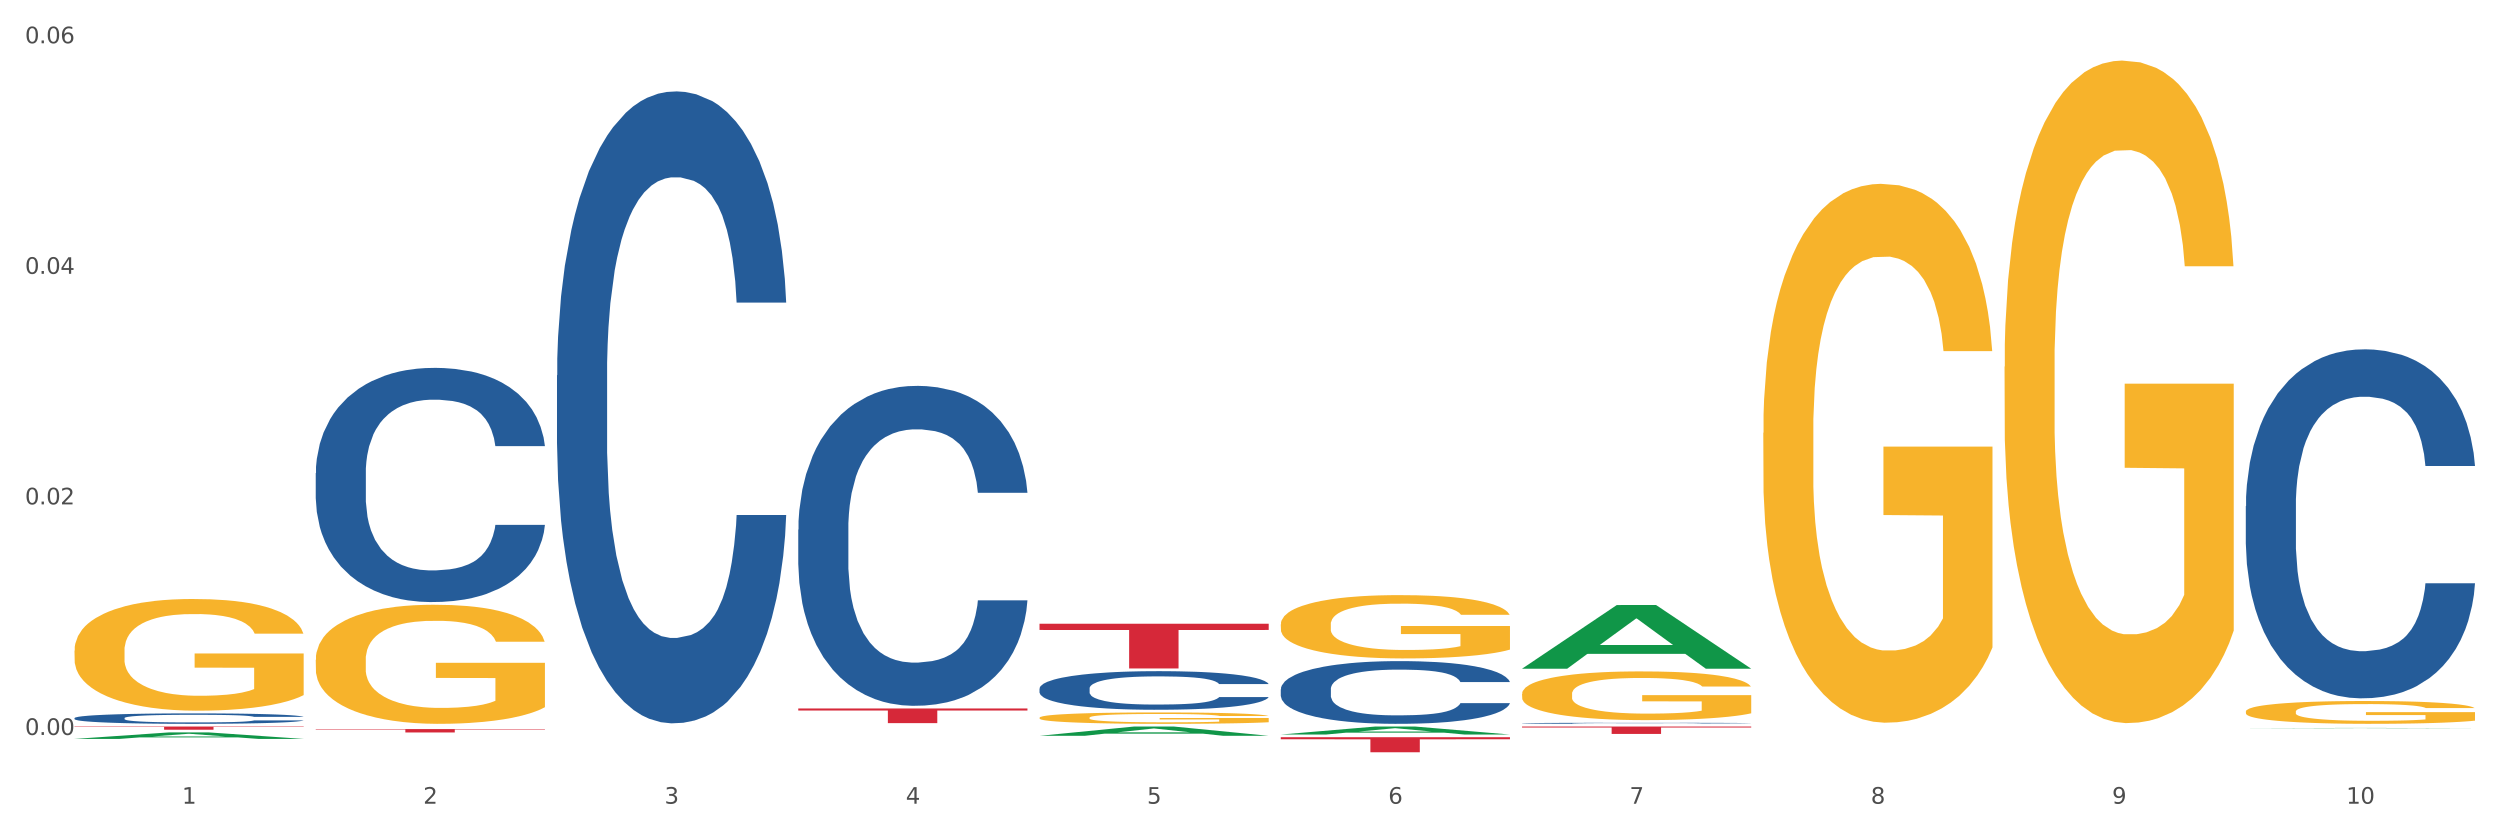 <?xml version="1.0" encoding="utf-8" standalone="no"?>
<!DOCTYPE svg PUBLIC "-//W3C//DTD SVG 1.1//EN"
  "http://www.w3.org/Graphics/SVG/1.1/DTD/svg11.dtd">
<svg xmlns:xlink="http://www.w3.org/1999/xlink" width="1080pt" height="360pt" viewBox="0 0 1080 360" xmlns="http://www.w3.org/2000/svg" version="1.1">
 <rect x="0" y="0" width="1080" height="360" fill="#333333" stroke="none"/>
 <defs>
  <style type="text/css">*{stroke-linejoin: round; stroke-linecap: butt}</style>
 </defs>
 <g id="figure_1">
  <g id="patch_1">
   <path d="M 0 360 
L 1080 360 
L 1080 0 
L 0 0 
z
" style="fill: #ffffff; stroke: #ffffff; stroke-linejoin: miter"/>
  </g>
  <g id="axes_1">
   <g id="matplotlib.axis_1">
    <g id="xtick_1">
     <g id="text_1">
      <!-- 1 -->
      <g style="fill: #4d4d4d" transform="translate(78.627 347.204) scale(0.096 -0.096)">
       <defs>
        <path id="DejaVuSans-31" d="M 794 531 
L 1825 531 
L 1825 4091 
L 703 3866 
L 703 4441 
L 1819 4666 
L 2450 4666 
L 2450 531 
L 3481 531 
L 3481 0 
L 794 0 
L 794 531 
z
" transform="scale(0.016)"/>
       </defs>
       <use xlink:href="#DejaVuSans-31"/>
      </g>
     </g>
    </g>
    <g id="xtick_2">
     <g id="text_2">
      <!-- 2 -->
      <g style="fill: #4d4d4d" transform="translate(182.851 347.204) scale(0.096 -0.096)">
       <defs>
        <path id="DejaVuSans-32" d="M 1228 531 
L 3431 531 
L 3431 0 
L 469 0 
L 469 531 
Q 828 903 1448 1529 
Q 2069 2156 2228 2338 
Q 2531 2678 2651 2914 
Q 2772 3150 2772 3378 
Q 2772 3750 2511 3984 
Q 2250 4219 1831 4219 
Q 1534 4219 1204 4116 
Q 875 4013 500 3803 
L 500 4441 
Q 881 4594 1212 4672 
Q 1544 4750 1819 4750 
Q 2544 4750 2975 4387 
Q 3406 4025 3406 3419 
Q 3406 3131 3298 2873 
Q 3191 2616 2906 2266 
Q 2828 2175 2409 1742 
Q 1991 1309 1228 531 
z
" transform="scale(0.016)"/>
       </defs>
       <use xlink:href="#DejaVuSans-32"/>
      </g>
     </g>
    </g>
    <g id="xtick_3">
     <g id="text_3">
      <!-- 3 -->
      <g style="fill: #4d4d4d" transform="translate(287.074 347.204) scale(0.096 -0.096)">
       <defs>
        <path id="DejaVuSans-33" d="M 2597 2516 
Q 3050 2419 3304 2112 
Q 3559 1806 3559 1356 
Q 3559 666 3084 287 
Q 2609 -91 1734 -91 
Q 1441 -91 1130 -33 
Q 819 25 488 141 
L 488 750 
Q 750 597 1062 519 
Q 1375 441 1716 441 
Q 2309 441 2620 675 
Q 2931 909 2931 1356 
Q 2931 1769 2642 2001 
Q 2353 2234 1838 2234 
L 1294 2234 
L 1294 2753 
L 1863 2753 
Q 2328 2753 2575 2939 
Q 2822 3125 2822 3475 
Q 2822 3834 2567 4026 
Q 2313 4219 1838 4219 
Q 1578 4219 1281 4162 
Q 984 4106 628 3988 
L 628 4550 
Q 988 4650 1302 4700 
Q 1616 4750 1894 4750 
Q 2613 4750 3031 4423 
Q 3450 4097 3450 3541 
Q 3450 3153 3228 2886 
Q 3006 2619 2597 2516 
z
" transform="scale(0.016)"/>
       </defs>
       <use xlink:href="#DejaVuSans-33"/>
      </g>
     </g>
    </g>
    <g id="xtick_4">
     <g id="text_4">
      <!-- 4 -->
      <g style="fill: #4d4d4d" transform="translate(391.298 347.204) scale(0.096 -0.096)">
       <defs>
        <path id="DejaVuSans-34" d="M 2419 4116 
L 825 1625 
L 2419 1625 
L 2419 4116 
z
M 2253 4666 
L 3047 4666 
L 3047 1625 
L 3713 1625 
L 3713 1100 
L 3047 1100 
L 3047 0 
L 2419 0 
L 2419 1100 
L 313 1100 
L 313 1709 
L 2253 4666 
z
" transform="scale(0.016)"/>
       </defs>
       <use xlink:href="#DejaVuSans-34"/>
      </g>
     </g>
    </g>
    <g id="xtick_5">
     <g id="text_5">
      <!-- 5 -->
      <g style="fill: #4d4d4d" transform="translate(495.522 347.204) scale(0.096 -0.096)">
       <defs>
        <path id="DejaVuSans-35" d="M 691 4666 
L 3169 4666 
L 3169 4134 
L 1269 4134 
L 1269 2991 
Q 1406 3038 1543 3061 
Q 1681 3084 1819 3084 
Q 2600 3084 3056 2656 
Q 3513 2228 3513 1497 
Q 3513 744 3044 326 
Q 2575 -91 1722 -91 
Q 1428 -91 1123 -41 
Q 819 9 494 109 
L 494 744 
Q 775 591 1075 516 
Q 1375 441 1709 441 
Q 2250 441 2565 725 
Q 2881 1009 2881 1497 
Q 2881 1984 2565 2268 
Q 2250 2553 1709 2553 
Q 1456 2553 1204 2497 
Q 953 2441 691 2322 
L 691 4666 
z
" transform="scale(0.016)"/>
       </defs>
       <use xlink:href="#DejaVuSans-35"/>
      </g>
     </g>
    </g>
    <g id="xtick_6">
     <g id="text_6">
      <!-- 6 -->
      <g style="fill: #4d4d4d" transform="translate(599.745 347.204) scale(0.096 -0.096)">
       <defs>
        <path id="DejaVuSans-36" d="M 2113 2584 
Q 1688 2584 1439 2293 
Q 1191 2003 1191 1497 
Q 1191 994 1439 701 
Q 1688 409 2113 409 
Q 2538 409 2786 701 
Q 3034 994 3034 1497 
Q 3034 2003 2786 2293 
Q 2538 2584 2113 2584 
z
M 3366 4563 
L 3366 3988 
Q 3128 4100 2886 4159 
Q 2644 4219 2406 4219 
Q 1781 4219 1451 3797 
Q 1122 3375 1075 2522 
Q 1259 2794 1537 2939 
Q 1816 3084 2150 3084 
Q 2853 3084 3261 2657 
Q 3669 2231 3669 1497 
Q 3669 778 3244 343 
Q 2819 -91 2113 -91 
Q 1303 -91 875 529 
Q 447 1150 447 2328 
Q 447 3434 972 4092 
Q 1497 4750 2381 4750 
Q 2619 4750 2861 4703 
Q 3103 4656 3366 4563 
z
" transform="scale(0.016)"/>
       </defs>
       <use xlink:href="#DejaVuSans-36"/>
      </g>
     </g>
    </g>
    <g id="xtick_7">
     <g id="text_7">
      <!-- 7 -->
      <g style="fill: #4d4d4d" transform="translate(703.969 347.204) scale(0.096 -0.096)">
       <defs>
        <path id="DejaVuSans-37" d="M 525 4666 
L 3525 4666 
L 3525 4397 
L 1831 0 
L 1172 0 
L 2766 4134 
L 525 4134 
L 525 4666 
z
" transform="scale(0.016)"/>
       </defs>
       <use xlink:href="#DejaVuSans-37"/>
      </g>
     </g>
    </g>
    <g id="xtick_8">
     <g id="text_8">
      <!-- 8 -->
      <g style="fill: #4d4d4d" transform="translate(808.193 347.204) scale(0.096 -0.096)">
       <defs>
        <path id="DejaVuSans-38" d="M 2034 2216 
Q 1584 2216 1326 1975 
Q 1069 1734 1069 1313 
Q 1069 891 1326 650 
Q 1584 409 2034 409 
Q 2484 409 2743 651 
Q 3003 894 3003 1313 
Q 3003 1734 2745 1975 
Q 2488 2216 2034 2216 
z
M 1403 2484 
Q 997 2584 770 2862 
Q 544 3141 544 3541 
Q 544 4100 942 4425 
Q 1341 4750 2034 4750 
Q 2731 4750 3128 4425 
Q 3525 4100 3525 3541 
Q 3525 3141 3298 2862 
Q 3072 2584 2669 2484 
Q 3125 2378 3379 2068 
Q 3634 1759 3634 1313 
Q 3634 634 3220 271 
Q 2806 -91 2034 -91 
Q 1263 -91 848 271 
Q 434 634 434 1313 
Q 434 1759 690 2068 
Q 947 2378 1403 2484 
z
M 1172 3481 
Q 1172 3119 1398 2916 
Q 1625 2713 2034 2713 
Q 2441 2713 2670 2916 
Q 2900 3119 2900 3481 
Q 2900 3844 2670 4047 
Q 2441 4250 2034 4250 
Q 1625 4250 1398 4047 
Q 1172 3844 1172 3481 
z
" transform="scale(0.016)"/>
       </defs>
       <use xlink:href="#DejaVuSans-38"/>
      </g>
     </g>
    </g>
    <g id="xtick_9">
     <g id="text_9">
      <!-- 9 -->
      <g style="fill: #4d4d4d" transform="translate(912.416 347.204) scale(0.096 -0.096)">
       <defs>
        <path id="DejaVuSans-39" d="M 703 97 
L 703 672 
Q 941 559 1184 500 
Q 1428 441 1663 441 
Q 2288 441 2617 861 
Q 2947 1281 2994 2138 
Q 2813 1869 2534 1725 
Q 2256 1581 1919 1581 
Q 1219 1581 811 2004 
Q 403 2428 403 3163 
Q 403 3881 828 4315 
Q 1253 4750 1959 4750 
Q 2769 4750 3195 4129 
Q 3622 3509 3622 2328 
Q 3622 1225 3098 567 
Q 2575 -91 1691 -91 
Q 1453 -91 1209 -44 
Q 966 3 703 97 
z
M 1959 2075 
Q 2384 2075 2632 2365 
Q 2881 2656 2881 3163 
Q 2881 3666 2632 3958 
Q 2384 4250 1959 4250 
Q 1534 4250 1286 3958 
Q 1038 3666 1038 3163 
Q 1038 2656 1286 2365 
Q 1534 2075 1959 2075 
z
" transform="scale(0.016)"/>
       </defs>
       <use xlink:href="#DejaVuSans-39"/>
      </g>
     </g>
    </g>
    <g id="xtick_10">
     <g id="text_10">
      <!-- 10 -->
      <g style="fill: #4d4d4d" transform="translate(1013.586 347.204) scale(0.096 -0.096)">
       <defs>
        <path id="DejaVuSans-30" d="M 2034 4250 
Q 1547 4250 1301 3770 
Q 1056 3291 1056 2328 
Q 1056 1369 1301 889 
Q 1547 409 2034 409 
Q 2525 409 2770 889 
Q 3016 1369 3016 2328 
Q 3016 3291 2770 3770 
Q 2525 4250 2034 4250 
z
M 2034 4750 
Q 2819 4750 3233 4129 
Q 3647 3509 3647 2328 
Q 3647 1150 3233 529 
Q 2819 -91 2034 -91 
Q 1250 -91 836 529 
Q 422 1150 422 2328 
Q 422 3509 836 4129 
Q 1250 4750 2034 4750 
z
" transform="scale(0.016)"/>
       </defs>
       <use xlink:href="#DejaVuSans-31"/>
       <use xlink:href="#DejaVuSans-30" transform="translate(63.623 0)"/>
      </g>
     </g>
    </g>
    <g id="xtick_11"/>
    <g id="xtick_12"/>
    <g id="xtick_13"/>
    <g id="xtick_14"/>
    <g id="xtick_15"/>
    <g id="xtick_16"/>
    <g id="xtick_17"/>
    <g id="xtick_18"/>
    <g id="xtick_19"/>
   </g>
   <g id="matplotlib.axis_2">
    <g id="ytick_1">
     <g id="text_11">
      <!-- 0.00 -->
      <g style="fill: #4d4d4d" transform="translate(10.8 317.497) scale(0.096 -0.096)">
       <defs>
        <path id="DejaVuSans-2e" d="M 684 794 
L 1344 794 
L 1344 0 
L 684 0 
L 684 794 
z
" transform="scale(0.016)"/>
       </defs>
       <use xlink:href="#DejaVuSans-30"/>
       <use xlink:href="#DejaVuSans-2e" transform="translate(63.623 0)"/>
       <use xlink:href="#DejaVuSans-30" transform="translate(95.41 0)"/>
       <use xlink:href="#DejaVuSans-30" transform="translate(159.033 0)"/>
      </g>
     </g>
    </g>
    <g id="ytick_2">
     <g id="text_12">
      <!-- 0.02 -->
      <g style="fill: #4d4d4d" transform="translate(10.8 217.896) scale(0.096 -0.096)">
       <use xlink:href="#DejaVuSans-30"/>
       <use xlink:href="#DejaVuSans-2e" transform="translate(63.623 0)"/>
       <use xlink:href="#DejaVuSans-30" transform="translate(95.41 0)"/>
       <use xlink:href="#DejaVuSans-32" transform="translate(159.033 0)"/>
      </g>
     </g>
    </g>
    <g id="ytick_3">
     <g id="text_13">
      <!-- 0.04 -->
      <g style="fill: #4d4d4d" transform="translate(10.8 118.295) scale(0.096 -0.096)">
       <use xlink:href="#DejaVuSans-30"/>
       <use xlink:href="#DejaVuSans-2e" transform="translate(63.623 0)"/>
       <use xlink:href="#DejaVuSans-30" transform="translate(95.41 0)"/>
       <use xlink:href="#DejaVuSans-34" transform="translate(159.033 0)"/>
      </g>
     </g>
    </g>
    <g id="ytick_4">
     <g id="text_14">
      <!-- 0.06 -->
      <g style="fill: #4d4d4d" transform="translate(10.8 18.694) scale(0.096 -0.096)">
       <use xlink:href="#DejaVuSans-30"/>
       <use xlink:href="#DejaVuSans-2e" transform="translate(63.623 0)"/>
       <use xlink:href="#DejaVuSans-30" transform="translate(95.41 0)"/>
       <use xlink:href="#DejaVuSans-36" transform="translate(159.033 0)"/>
      </g>
     </g>
    </g>
    <g id="ytick_5"/>
    <g id="ytick_6"/>
    <g id="ytick_7"/>
   </g>
   <g id="PolyCollection_1">
    <path d="M 32.175 319.203 
L 32.277 319.2 
L 73.107 316.393 
L 90.051 316.39 
L 131.187 319.208 
L 111.589 319.208 
L 102.709 318.552 
L 60.552 318.552 
L 60.246 318.563 
L 51.671 319.208 
L 32.175 319.208 
L 32.175 319.203 
L 65.86 318.16 
L 97.401 318.158 
L 81.783 316.991 
L 81.579 316.986 
L 81.375 316.994 
L 65.758 318.158 
L 65.86 318.16 
L 32.175 319.203 
z
" clip-path="url(#p9dbf50743c)" style="fill: #109648"/>
    <path d="M 970.188 307.394 
L 970.304 307.385 
L 970.304 307.061 
L 970.538 306.782 
L 971.707 306.106 
L 973.461 305.548 
L 974.747 305.25 
L 976.032 305.007 
L 977.552 304.764 
L 979.422 304.512 
L 982.813 304.142 
L 984.917 303.953 
L 987.488 303.755 
L 992.164 303.467 
L 995.554 303.305 
L 999.061 303.17 
L 1004.789 303.008 
L 1008.53 302.936 
L 1012.505 302.881 
L 1017.297 302.845 
L 1020.921 302.836 
L 1028.87 302.863 
L 1035.65 302.945 
L 1038.923 303.008 
L 1043.132 303.116 
L 1045.353 303.188 
L 1048.977 303.332 
L 1052.717 303.521 
L 1055.289 303.683 
L 1059.147 303.989 
L 1062.069 304.296 
L 1064.758 304.674 
L 1066.161 304.935 
L 1067.213 305.178 
L 1068.148 305.457 
L 1069.083 305.899 
L 1048.041 305.899 
L 1047.223 305.584 
L 1045.937 305.286 
L 1044.067 304.998 
L 1042.43 304.818 
L 1039.625 304.593 
L 1037.053 304.449 
L 1034.364 304.341 
L 1031.091 304.251 
L 1028.52 304.206 
L 1024.896 304.169 
L 1017.765 304.178 
L 1012.972 304.251 
L 1009.699 304.341 
L 1007.595 304.422 
L 1005.724 304.512 
L 1003.62 304.638 
L 1001.165 304.827 
L 999.412 304.998 
L 997.659 305.214 
L 996.256 305.43 
L 994.97 305.683 
L 993.918 305.953 
L 993.1 306.232 
L 992.398 306.574 
L 991.814 307.142 
L 991.814 308.376 
L 992.047 308.655 
L 992.632 309.024 
L 993.333 309.303 
L 994.502 309.637 
L 995.554 309.862 
L 997.542 310.186 
L 999.763 310.456 
L 1001.516 310.627 
L 1003.27 310.772 
L 1006.309 310.97 
L 1009.699 311.132 
L 1012.621 311.231 
L 1016.596 311.321 
L 1019.285 311.357 
L 1021.623 311.375 
L 1027.351 311.375 
L 1031.442 311.348 
L 1036.001 311.285 
L 1039.508 311.204 
L 1042.43 311.105 
L 1045.704 310.943 
L 1047.808 310.79 
L 1047.808 308.907 
L 1022.09 308.898 
L 1022.09 307.646 
L 1069.2 307.646 
L 1069.2 311.321 
L 1067.213 311.51 
L 1064.992 311.681 
L 1062.654 311.834 
L 1059.147 312.024 
L 1054.938 312.204 
L 1051.198 312.33 
L 1047.223 312.438 
L 1042.547 312.537 
L 1036.469 312.627 
L 1032.728 312.663 
L 1028.052 312.69 
L 1022.558 312.699 
L 1017.765 312.681 
L 1013.089 312.636 
L 1008.179 312.555 
L 1003.387 312.438 
L 999.763 312.321 
L 996.139 312.177 
L 992.281 311.988 
L 989.242 311.807 
L 986.904 311.645 
L 984.332 311.438 
L 981.527 311.168 
L 979.422 310.925 
L 977.552 310.673 
L 975.565 310.348 
L 974.162 310.069 
L 972.759 309.718 
L 971.941 309.457 
L 971.006 309.051 
L 970.304 308.484 
L 970.188 307.394 
z
" clip-path="url(#p9dbf50743c)" style="fill: #f7b32b"/>
    <path d="M 32.175 313.85 
L 131.187 313.85 
L 131.187 314.043 
L 92.239 314.044 
L 92.239 315.239 
L 70.888 315.239 
L 70.888 314.044 
L 32.175 314.043 
L 32.175 313.851 
L 32.175 313.85 
z
" clip-path="url(#p9dbf50743c)" style="fill: #d62839"/>
    <path d="M 344.846 306.068 
L 443.858 306.068 
L 443.858 306.946 
L 404.91 306.952 
L 404.91 312.385 
L 383.559 312.385 
L 383.559 306.952 
L 344.846 306.946 
L 344.846 306.074 
L 344.846 306.068 
z
" clip-path="url(#p9dbf50743c)" style="fill: #d62839"/>
    <path d="M 32.175 281.065 
L 32.292 281.021 
L 32.292 279.434 
L 32.526 278.068 
L 33.695 274.763 
L 35.448 272.03 
L 36.734 270.576 
L 38.02 269.386 
L 39.54 268.196 
L 41.41 266.962 
L 44.8 265.155 
L 46.904 264.229 
L 49.476 263.26 
L 54.152 261.849 
L 57.542 261.056 
L 61.049 260.395 
L 66.777 259.602 
L 70.517 259.249 
L 74.492 258.984 
L 79.285 258.808 
L 82.909 258.764 
L 90.858 258.896 
L 97.638 259.293 
L 100.911 259.602 
L 105.119 260.13 
L 107.34 260.483 
L 110.964 261.188 
L 114.705 262.114 
L 117.277 262.907 
L 121.134 264.405 
L 124.057 265.904 
L 126.745 267.755 
L 128.148 269.033 
L 129.2 270.223 
L 130.135 271.589 
L 131.071 273.749 
L 110.029 273.749 
L 109.211 272.206 
L 107.925 270.752 
L 106.054 269.342 
L 104.418 268.46 
L 101.612 267.358 
L 99.041 266.653 
L 96.352 266.124 
L 93.079 265.684 
L 90.507 265.463 
L 86.883 265.287 
L 79.752 265.331 
L 74.96 265.684 
L 71.686 266.124 
L 69.582 266.521 
L 67.712 266.962 
L 65.608 267.579 
L 63.153 268.504 
L 61.399 269.342 
L 59.646 270.399 
L 58.243 271.457 
L 56.957 272.691 
L 55.905 274.013 
L 55.087 275.38 
L 54.386 277.054 
L 53.801 279.831 
L 53.801 285.869 
L 54.035 287.235 
L 54.619 289.042 
L 55.321 290.408 
L 56.49 292.039 
L 57.542 293.141 
L 59.529 294.728 
L 61.75 296.05 
L 63.504 296.887 
L 65.257 297.592 
L 68.296 298.562 
L 71.686 299.355 
L 74.609 299.84 
L 78.583 300.281 
L 81.272 300.457 
L 83.61 300.545 
L 89.338 300.545 
L 93.429 300.413 
L 97.988 300.104 
L 101.495 299.708 
L 104.418 299.223 
L 107.691 298.43 
L 109.795 297.68 
L 109.795 288.469 
L 84.078 288.425 
L 84.078 282.299 
L 131.187 282.299 
L 131.187 300.281 
L 129.2 301.206 
L 126.979 302.044 
L 124.641 302.793 
L 121.134 303.718 
L 116.926 304.6 
L 113.185 305.217 
L 109.211 305.746 
L 104.535 306.231 
L 98.456 306.671 
L 94.715 306.848 
L 90.039 306.98 
L 84.545 307.024 
L 79.752 306.936 
L 75.076 306.715 
L 70.167 306.319 
L 65.374 305.746 
L 61.75 305.173 
L 58.126 304.468 
L 54.269 303.542 
L 51.229 302.661 
L 48.891 301.867 
L 46.32 300.854 
L 43.514 299.531 
L 41.41 298.342 
L 39.54 297.107 
L 37.552 295.521 
L 36.15 294.155 
L 34.747 292.436 
L 33.928 291.158 
L 32.993 289.174 
L 32.292 286.398 
L 32.175 281.065 
z
" clip-path="url(#p9dbf50743c)" style="fill: #f7b32b"/>
    <path d="M 970.188 218.652 
L 970.305 218.514 
L 970.305 214.659 
L 970.656 209.426 
L 971.943 199.787 
L 973.582 192.489 
L 976.39 183.952 
L 977.912 180.371 
L 979.902 176.378 
L 983.998 169.906 
L 988.679 164.398 
L 991.956 161.369 
L 994.414 159.441 
L 999.915 155.998 
L 1003.075 154.484 
L 1006.352 153.244 
L 1009.161 152.418 
L 1013.842 151.454 
L 1017.587 151.041 
L 1021.917 150.903 
L 1025.546 151.041 
L 1030.344 151.592 
L 1037.366 153.244 
L 1040.058 154.208 
L 1043.686 155.861 
L 1047.431 158.064 
L 1050.474 160.267 
L 1053.985 163.434 
L 1057.613 167.565 
L 1061.125 172.798 
L 1063.582 177.617 
L 1065.572 182.712 
L 1067.327 188.909 
L 1068.615 195.656 
L 1069.2 201.302 
L 1047.782 201.302 
L 1047.197 196.207 
L 1046.027 190.699 
L 1044.857 186.981 
L 1043.569 183.952 
L 1041.58 180.509 
L 1039.824 178.306 
L 1036.898 175.689 
L 1034.206 174.037 
L 1031.983 173.073 
L 1029.291 172.247 
L 1023.556 171.421 
L 1019.46 171.421 
L 1016.885 171.696 
L 1013.725 172.385 
L 1011.033 173.349 
L 1007.873 175.001 
L 1005.415 176.791 
L 1002.958 179.132 
L 1001.553 180.784 
L 999.447 183.814 
L 998.042 186.292 
L 996.17 190.561 
L 995.116 193.591 
L 993.244 201.44 
L 992.424 207.223 
L 992.073 211.216 
L 991.839 215.623 
L 991.839 237.104 
L 992.541 246.743 
L 993.127 250.874 
L 994.063 255.556 
L 995.818 261.615 
L 998.393 267.536 
L 1001.085 271.805 
L 1003.309 274.421 
L 1005.415 276.349 
L 1007.522 277.863 
L 1010.097 279.24 
L 1012.203 280.067 
L 1015.363 280.893 
L 1019.109 281.306 
L 1022.035 281.306 
L 1028.003 280.617 
L 1030.695 279.929 
L 1033.27 278.965 
L 1036.079 277.45 
L 1038.303 275.798 
L 1039.59 274.559 
L 1041.697 271.942 
L 1043.335 269.188 
L 1044.739 266.021 
L 1045.676 263.267 
L 1046.729 259.136 
L 1047.548 254.454 
L 1047.782 251.976 
L 1069.2 251.976 
L 1068.732 256.933 
L 1067.913 261.752 
L 1066.274 268.224 
L 1064.987 271.942 
L 1062.997 276.486 
L 1060.89 280.342 
L 1057.965 284.611 
L 1055.273 287.778 
L 1052.464 290.532 
L 1049.421 293.011 
L 1043.92 296.453 
L 1041.931 297.417 
L 1037.717 299.069 
L 1034.44 300.033 
L 1029.642 300.997 
L 1024.726 301.548 
L 1019.577 301.686 
L 1015.012 301.41 
L 1009.98 300.584 
L 1006.82 299.758 
L 1003.309 298.519 
L 999.212 296.591 
L 995.35 294.25 
L 991.722 291.496 
L 988.328 288.329 
L 985.168 284.748 
L 981.072 278.827 
L 978.029 273.044 
L 975.805 267.674 
L 974.284 263.129 
L 972.762 257.346 
L 971.943 253.353 
L 970.656 243.714 
L 970.188 234.763 
L 970.188 218.652 
z
" clip-path="url(#p9dbf50743c)" style="fill: #255c99"/>
    <path d="M 657.517 312.448 
L 657.634 312.447 
L 657.634 312.436 
L 657.985 312.42 
L 659.272 312.391 
L 660.911 312.369 
L 663.72 312.343 
L 665.241 312.332 
L 667.231 312.32 
L 671.327 312.3 
L 676.008 312.284 
L 679.285 312.275 
L 681.743 312.269 
L 687.244 312.258 
L 690.404 312.254 
L 693.681 312.25 
L 696.49 312.248 
L 701.171 312.245 
L 704.916 312.243 
L 709.247 312.243 
L 712.875 312.243 
L 717.673 312.245 
L 724.695 312.25 
L 727.387 312.253 
L 731.015 312.258 
L 734.76 312.265 
L 737.803 312.271 
L 741.314 312.281 
L 744.943 312.293 
L 748.454 312.309 
L 750.911 312.324 
L 752.901 312.339 
L 754.657 312.358 
L 755.944 312.378 
L 756.529 312.395 
L 735.112 312.395 
L 734.526 312.38 
L 733.356 312.363 
L 732.186 312.352 
L 730.898 312.343 
L 728.909 312.333 
L 727.153 312.326 
L 724.227 312.318 
L 721.535 312.313 
L 719.312 312.31 
L 716.62 312.308 
L 710.885 312.305 
L 706.789 312.305 
L 704.214 312.306 
L 701.054 312.308 
L 698.362 312.311 
L 695.202 312.316 
L 692.745 312.321 
L 690.287 312.328 
L 688.882 312.333 
L 686.776 312.343 
L 685.371 312.35 
L 683.499 312.363 
L 682.445 312.372 
L 680.573 312.396 
L 679.754 312.413 
L 679.402 312.425 
L 679.168 312.439 
L 679.168 312.504 
L 679.871 312.533 
L 680.456 312.545 
L 681.392 312.56 
L 683.148 312.578 
L 685.722 312.596 
L 688.414 312.609 
L 690.638 312.617 
L 692.745 312.622 
L 694.851 312.627 
L 697.426 312.631 
L 699.533 312.634 
L 702.693 312.636 
L 706.438 312.637 
L 709.364 312.637 
L 715.332 312.635 
L 718.024 312.633 
L 720.599 312.63 
L 723.408 312.626 
L 725.632 312.621 
L 726.919 312.617 
L 729.026 312.609 
L 730.664 312.601 
L 732.069 312.591 
L 733.005 312.583 
L 734.058 312.57 
L 734.877 312.556 
L 735.112 312.549 
L 756.529 312.549 
L 756.061 312.564 
L 755.242 312.578 
L 753.603 312.598 
L 752.316 312.609 
L 750.326 312.623 
L 748.22 312.635 
L 745.294 312.647 
L 742.602 312.657 
L 739.793 312.665 
L 736.75 312.673 
L 731.249 312.683 
L 729.26 312.686 
L 725.046 312.691 
L 721.769 312.694 
L 716.971 312.697 
L 712.055 312.699 
L 706.906 312.699 
L 702.341 312.698 
L 697.309 312.696 
L 694.149 312.693 
L 690.638 312.689 
L 686.542 312.684 
L 682.679 312.677 
L 679.051 312.668 
L 675.657 312.659 
L 672.497 312.648 
L 668.401 312.63 
L 665.358 312.612 
L 663.134 312.596 
L 661.613 312.582 
L 660.091 312.565 
L 659.272 312.553 
L 657.985 312.524 
L 657.517 312.497 
L 657.517 312.448 
z
" clip-path="url(#p9dbf50743c)" style="fill: #255c99"/>
    <path d="M 553.293 297.774 
L 553.41 297.749 
L 553.41 297.056 
L 553.761 296.116 
L 555.049 294.383 
L 556.687 293.071 
L 559.496 291.537 
L 561.017 290.893 
L 563.007 290.175 
L 567.103 289.012 
L 571.785 288.022 
L 575.062 287.477 
L 577.52 287.131 
L 583.02 286.512 
L 586.18 286.24 
L 589.457 286.017 
L 592.266 285.869 
L 596.948 285.695 
L 600.693 285.621 
L 605.023 285.596 
L 608.651 285.621 
L 613.45 285.72 
L 620.472 286.017 
L 623.164 286.19 
L 626.792 286.487 
L 630.537 286.883 
L 633.58 287.279 
L 637.091 287.849 
L 640.719 288.591 
L 644.23 289.532 
L 646.688 290.398 
L 648.677 291.314 
L 650.433 292.428 
L 651.72 293.641 
L 652.306 294.655 
L 630.888 294.655 
L 630.303 293.74 
L 629.132 292.749 
L 627.962 292.081 
L 626.675 291.537 
L 624.685 290.918 
L 622.929 290.522 
L 620.004 290.052 
L 617.312 289.755 
L 615.088 289.581 
L 612.396 289.433 
L 606.661 289.284 
L 602.565 289.284 
L 599.99 289.334 
L 596.83 289.458 
L 594.139 289.631 
L 590.979 289.928 
L 588.521 290.25 
L 586.063 290.67 
L 584.659 290.967 
L 582.552 291.512 
L 581.148 291.957 
L 579.275 292.725 
L 578.222 293.269 
L 576.349 294.68 
L 575.53 295.72 
L 575.179 296.437 
L 574.945 297.229 
L 574.945 301.091 
L 575.647 302.823 
L 576.232 303.566 
L 577.168 304.407 
L 578.924 305.496 
L 581.499 306.561 
L 584.191 307.328 
L 586.414 307.798 
L 588.521 308.145 
L 590.628 308.417 
L 593.202 308.665 
L 595.309 308.813 
L 598.469 308.962 
L 602.214 309.036 
L 605.14 309.036 
L 611.109 308.912 
L 613.801 308.788 
L 616.375 308.615 
L 619.184 308.343 
L 621.408 308.046 
L 622.695 307.823 
L 624.802 307.353 
L 626.441 306.858 
L 627.845 306.288 
L 628.781 305.793 
L 629.835 305.051 
L 630.654 304.209 
L 630.888 303.764 
L 652.306 303.764 
L 651.837 304.655 
L 651.018 305.521 
L 649.38 306.684 
L 648.092 307.353 
L 646.103 308.17 
L 643.996 308.863 
L 641.07 309.63 
L 638.378 310.199 
L 635.569 310.694 
L 632.526 311.14 
L 627.026 311.759 
L 625.036 311.932 
L 620.823 312.229 
L 617.546 312.402 
L 612.747 312.575 
L 607.832 312.674 
L 602.682 312.699 
L 598.118 312.65 
L 593.085 312.501 
L 589.925 312.353 
L 586.414 312.13 
L 582.318 311.783 
L 578.456 311.362 
L 574.828 310.867 
L 571.434 310.298 
L 568.274 309.655 
L 564.177 308.59 
L 561.135 307.551 
L 558.911 306.585 
L 557.389 305.769 
L 555.868 304.729 
L 555.049 304.011 
L 553.761 302.279 
L 553.293 300.67 
L 553.293 297.774 
z
" clip-path="url(#p9dbf50743c)" style="fill: #255c99"/>
    <path d="M 449.069 297.435 
L 449.187 297.42 
L 449.187 296.993 
L 449.538 296.415 
L 450.825 295.348 
L 452.464 294.541 
L 455.272 293.596 
L 456.794 293.2 
L 458.783 292.758 
L 462.88 292.042 
L 467.561 291.433 
L 470.838 291.098 
L 473.296 290.885 
L 478.797 290.504 
L 481.957 290.336 
L 485.234 290.199 
L 488.042 290.108 
L 492.724 290.001 
L 496.469 289.955 
L 500.799 289.94 
L 504.427 289.955 
L 509.226 290.016 
L 516.248 290.199 
L 518.94 290.306 
L 522.568 290.489 
L 526.313 290.732 
L 529.356 290.976 
L 532.867 291.326 
L 536.495 291.783 
L 540.006 292.362 
L 542.464 292.896 
L 544.454 293.459 
L 546.209 294.145 
L 547.497 294.891 
L 548.082 295.516 
L 526.664 295.516 
L 526.079 294.952 
L 524.909 294.343 
L 523.738 293.931 
L 522.451 293.596 
L 520.461 293.215 
L 518.706 292.972 
L 515.78 292.682 
L 513.088 292.499 
L 510.864 292.393 
L 508.173 292.301 
L 502.438 292.21 
L 498.342 292.21 
L 495.767 292.24 
L 492.607 292.317 
L 489.915 292.423 
L 486.755 292.606 
L 484.297 292.804 
L 481.84 293.063 
L 480.435 293.246 
L 478.328 293.581 
L 476.924 293.855 
L 475.051 294.328 
L 473.998 294.663 
L 472.126 295.531 
L 471.306 296.171 
L 470.955 296.613 
L 470.721 297.1 
L 470.721 299.477 
L 471.423 300.543 
L 472.009 301 
L 472.945 301.518 
L 474.7 302.188 
L 477.275 302.843 
L 479.967 303.316 
L 482.191 303.605 
L 484.297 303.818 
L 486.404 303.986 
L 488.979 304.138 
L 491.085 304.23 
L 494.245 304.321 
L 497.991 304.367 
L 500.916 304.367 
L 506.885 304.291 
L 509.577 304.214 
L 512.152 304.108 
L 514.961 303.94 
L 517.184 303.757 
L 518.472 303.62 
L 520.578 303.331 
L 522.217 303.026 
L 523.621 302.676 
L 524.558 302.371 
L 525.611 301.914 
L 526.43 301.396 
L 526.664 301.122 
L 548.082 301.122 
L 547.614 301.67 
L 546.795 302.203 
L 545.156 302.919 
L 543.869 303.331 
L 541.879 303.834 
L 539.772 304.26 
L 536.846 304.732 
L 534.155 305.083 
L 531.346 305.387 
L 528.303 305.662 
L 522.802 306.042 
L 520.813 306.149 
L 516.599 306.332 
L 513.322 306.439 
L 508.524 306.545 
L 503.608 306.606 
L 498.459 306.621 
L 493.894 306.591 
L 488.862 306.499 
L 485.702 306.408 
L 482.191 306.271 
L 478.094 306.058 
L 474.232 305.799 
L 470.604 305.494 
L 467.21 305.144 
L 464.05 304.748 
L 459.954 304.092 
L 456.911 303.453 
L 454.687 302.859 
L 453.166 302.356 
L 451.644 301.716 
L 450.825 301.274 
L 449.538 300.208 
L 449.069 299.218 
L 449.069 297.435 
z
" clip-path="url(#p9dbf50743c)" style="fill: #255c99"/>
    <path d="M 344.846 228.799 
L 344.963 228.673 
L 344.963 225.139 
L 345.314 220.342 
L 346.601 211.506 
L 348.24 204.815 
L 351.049 196.989 
L 352.57 193.707 
L 354.56 190.046 
L 358.656 184.113 
L 363.338 179.064 
L 366.615 176.287 
L 369.072 174.52 
L 374.573 171.364 
L 377.733 169.976 
L 381.01 168.839 
L 383.819 168.082 
L 388.5 167.198 
L 392.245 166.82 
L 396.576 166.694 
L 400.204 166.82 
L 405.002 167.325 
L 412.025 168.839 
L 414.716 169.723 
L 418.344 171.238 
L 422.09 173.258 
L 425.133 175.277 
L 428.644 178.181 
L 432.272 181.968 
L 435.783 186.764 
L 438.241 191.182 
L 440.23 195.853 
L 441.986 201.533 
L 443.273 207.719 
L 443.858 212.894 
L 422.441 212.894 
L 421.856 208.224 
L 420.685 203.174 
L 419.515 199.766 
L 418.227 196.989 
L 416.238 193.833 
L 414.482 191.814 
L 411.556 189.415 
L 408.865 187.9 
L 406.641 187.017 
L 403.949 186.259 
L 398.214 185.502 
L 394.118 185.502 
L 391.543 185.754 
L 388.383 186.386 
L 385.691 187.269 
L 382.531 188.784 
L 380.074 190.425 
L 377.616 192.571 
L 376.211 194.086 
L 374.105 196.863 
L 372.7 199.135 
L 370.828 203.048 
L 369.775 205.825 
L 367.902 213.02 
L 367.083 218.322 
L 366.732 221.983 
L 366.498 226.022 
L 366.498 245.714 
L 367.2 254.551 
L 367.785 258.338 
L 368.721 262.629 
L 370.477 268.184 
L 373.052 273.611 
L 375.743 277.525 
L 377.967 279.923 
L 380.074 281.69 
L 382.18 283.079 
L 384.755 284.341 
L 386.862 285.099 
L 390.022 285.856 
L 393.767 286.235 
L 396.693 286.235 
L 402.662 285.603 
L 405.353 284.972 
L 407.928 284.089 
L 410.737 282.7 
L 412.961 281.185 
L 414.248 280.049 
L 416.355 277.651 
L 417.993 275.126 
L 419.398 272.223 
L 420.334 269.698 
L 421.387 265.911 
L 422.207 261.62 
L 422.441 259.347 
L 443.858 259.347 
L 443.39 263.892 
L 442.571 268.31 
L 440.932 274.243 
L 439.645 277.651 
L 437.655 281.817 
L 435.549 285.351 
L 432.623 289.264 
L 429.931 292.167 
L 427.122 294.692 
L 424.079 296.964 
L 418.579 300.12 
L 416.589 301.004 
L 412.376 302.518 
L 409.099 303.402 
L 404.3 304.286 
L 399.385 304.791 
L 394.235 304.917 
L 389.671 304.664 
L 384.638 303.907 
L 381.478 303.15 
L 377.967 302.014 
L 373.871 300.246 
L 370.009 298.1 
L 366.38 295.576 
L 362.986 292.672 
L 359.826 289.39 
L 355.73 283.962 
L 352.687 278.661 
L 350.464 273.738 
L 348.942 269.572 
L 347.421 264.27 
L 346.601 260.61 
L 345.314 251.773 
L 344.846 243.568 
L 344.846 228.799 
z
" clip-path="url(#p9dbf50743c)" style="fill: #255c99"/>
    <path d="M 240.622 162.147 
L 240.739 161.897 
L 240.739 154.916 
L 241.09 145.442 
L 242.378 127.989 
L 244.016 114.775 
L 246.825 99.317 
L 248.347 92.835 
L 250.336 85.604 
L 254.432 73.886 
L 259.114 63.913 
L 262.391 58.428 
L 264.849 54.938 
L 270.349 48.704 
L 273.509 45.962 
L 276.786 43.718 
L 279.595 42.222 
L 284.277 40.477 
L 288.022 39.729 
L 292.352 39.48 
L 295.98 39.729 
L 300.779 40.726 
L 307.801 43.718 
L 310.493 45.463 
L 314.121 48.455 
L 317.866 52.444 
L 320.909 56.434 
L 324.42 62.168 
L 328.048 69.648 
L 331.559 79.122 
L 334.017 87.848 
L 336.007 97.073 
L 337.762 108.293 
L 339.049 120.51 
L 339.635 130.732 
L 318.217 130.732 
L 317.632 121.507 
L 316.462 111.534 
L 315.291 104.802 
L 314.004 99.317 
L 312.014 93.084 
L 310.259 89.095 
L 307.333 84.358 
L 304.641 81.366 
L 302.417 79.621 
L 299.725 78.125 
L 293.991 76.629 
L 289.894 76.629 
L 287.32 77.127 
L 284.16 78.374 
L 281.468 80.119 
L 278.308 83.111 
L 275.85 86.352 
L 273.392 90.591 
L 271.988 93.583 
L 269.881 99.068 
L 268.477 103.556 
L 266.604 111.285 
L 265.551 116.77 
L 263.678 130.981 
L 262.859 141.453 
L 262.508 148.683 
L 262.274 156.662 
L 262.274 195.556 
L 262.976 213.009 
L 263.561 220.488 
L 264.498 228.965 
L 266.253 239.936 
L 268.828 250.656 
L 271.52 258.385 
L 273.743 263.123 
L 275.85 266.613 
L 277.957 269.356 
L 280.532 271.849 
L 282.638 273.345 
L 285.798 274.841 
L 289.543 275.589 
L 292.469 275.589 
L 298.438 274.342 
L 301.13 273.096 
L 303.705 271.35 
L 306.513 268.608 
L 308.737 265.616 
L 310.025 263.372 
L 312.131 258.635 
L 313.77 253.648 
L 315.174 247.914 
L 316.11 242.927 
L 317.164 235.448 
L 317.983 226.971 
L 318.217 222.483 
L 339.635 222.483 
L 339.167 231.459 
L 338.347 240.185 
L 336.709 251.903 
L 335.421 258.635 
L 333.432 266.862 
L 331.325 273.844 
L 328.399 281.573 
L 325.707 287.307 
L 322.899 292.293 
L 319.856 296.781 
L 314.355 303.014 
L 312.365 304.76 
L 308.152 307.752 
L 304.875 309.497 
L 300.077 311.242 
L 295.161 312.239 
L 290.011 312.489 
L 285.447 311.99 
L 280.414 310.494 
L 277.254 308.998 
L 273.743 306.754 
L 269.647 303.264 
L 265.785 299.025 
L 262.157 294.039 
L 258.763 288.304 
L 255.603 281.822 
L 251.507 271.101 
L 248.464 260.629 
L 246.24 250.906 
L 244.718 242.678 
L 243.197 232.207 
L 242.378 224.976 
L 241.09 207.524 
L 240.622 191.317 
L 240.622 162.147 
z
" clip-path="url(#p9dbf50743c)" style="fill: #255c99"/>
    <path d="M 136.399 204.378 
L 136.516 204.285 
L 136.516 201.698 
L 136.867 198.187 
L 138.154 191.719 
L 139.793 186.822 
L 142.602 181.093 
L 144.123 178.69 
L 146.113 176.011 
L 150.209 171.668 
L 154.89 167.972 
L 158.167 165.939 
L 160.625 164.645 
L 166.126 162.335 
L 169.286 161.319 
L 172.563 160.487 
L 175.372 159.933 
L 180.053 159.286 
L 183.798 159.009 
L 188.129 158.916 
L 191.757 159.009 
L 196.555 159.378 
L 203.577 160.487 
L 206.269 161.134 
L 209.897 162.243 
L 213.642 163.721 
L 216.685 165.2 
L 220.196 167.325 
L 223.824 170.097 
L 227.336 173.608 
L 229.793 176.842 
L 231.783 180.261 
L 233.538 184.419 
L 234.826 188.947 
L 235.411 192.735 
L 213.993 192.735 
L 213.408 189.316 
L 212.238 185.62 
L 211.068 183.125 
L 209.78 181.093 
L 207.791 178.783 
L 206.035 177.304 
L 203.109 175.549 
L 200.417 174.44 
L 198.194 173.793 
L 195.502 173.238 
L 189.767 172.684 
L 185.671 172.684 
L 183.096 172.869 
L 179.936 173.331 
L 177.244 173.978 
L 174.084 175.087 
L 171.626 176.288 
L 169.169 177.859 
L 167.764 178.967 
L 165.658 181 
L 164.253 182.663 
L 162.381 185.528 
L 161.327 187.561 
L 159.455 192.828 
L 158.635 196.708 
L 158.284 199.388 
L 158.05 202.345 
L 158.05 216.76 
L 158.752 223.228 
L 159.338 226 
L 160.274 229.141 
L 162.029 233.207 
L 164.604 237.18 
L 167.296 240.045 
L 169.52 241.8 
L 171.626 243.094 
L 173.733 244.111 
L 176.308 245.035 
L 178.415 245.589 
L 181.575 246.143 
L 185.32 246.421 
L 188.246 246.421 
L 194.214 245.959 
L 196.906 245.497 
L 199.481 244.85 
L 202.29 243.833 
L 204.514 242.725 
L 205.801 241.893 
L 207.908 240.137 
L 209.546 238.289 
L 210.951 236.164 
L 211.887 234.316 
L 212.94 231.544 
L 213.759 228.402 
L 213.993 226.739 
L 235.411 226.739 
L 234.943 230.065 
L 234.124 233.3 
L 232.485 237.642 
L 231.198 240.137 
L 229.208 243.187 
L 227.102 245.774 
L 224.176 248.638 
L 221.484 250.763 
L 218.675 252.611 
L 215.632 254.275 
L 210.131 256.585 
L 208.142 257.232 
L 203.928 258.34 
L 200.651 258.987 
L 195.853 259.634 
L 190.937 260.004 
L 185.788 260.096 
L 181.223 259.911 
L 176.191 259.357 
L 173.031 258.802 
L 169.52 257.971 
L 165.424 256.677 
L 161.561 255.106 
L 157.933 253.258 
L 154.539 251.133 
L 151.379 248.731 
L 147.283 244.757 
L 144.24 240.876 
L 142.016 237.273 
L 140.495 234.224 
L 138.973 230.343 
L 138.154 227.663 
L 136.867 221.195 
L 136.399 215.189 
L 136.399 204.378 
z
" clip-path="url(#p9dbf50743c)" style="fill: #255c99"/>
    <path d="M 32.175 310.208 
L 32.292 310.203 
L 32.292 310.088 
L 32.643 309.931 
L 33.931 309.641 
L 35.569 309.422 
L 38.378 309.166 
L 39.899 309.059 
L 41.889 308.939 
L 45.985 308.745 
L 50.667 308.58 
L 53.944 308.489 
L 56.401 308.431 
L 61.902 308.328 
L 65.062 308.282 
L 68.339 308.245 
L 71.148 308.22 
L 75.829 308.191 
L 79.575 308.179 
L 83.905 308.175 
L 87.533 308.179 
L 92.331 308.195 
L 99.354 308.245 
L 102.045 308.274 
L 105.674 308.323 
L 109.419 308.389 
L 112.462 308.456 
L 115.973 308.551 
L 119.601 308.675 
L 123.112 308.832 
L 125.57 308.976 
L 127.559 309.129 
L 129.315 309.315 
L 130.602 309.517 
L 131.187 309.687 
L 109.77 309.687 
L 109.185 309.534 
L 108.014 309.369 
L 106.844 309.257 
L 105.557 309.166 
L 103.567 309.063 
L 101.811 308.997 
L 98.886 308.918 
L 96.194 308.869 
L 93.97 308.84 
L 91.278 308.815 
L 85.543 308.79 
L 81.447 308.79 
L 78.872 308.799 
L 75.712 308.819 
L 73.021 308.848 
L 69.861 308.898 
L 67.403 308.951 
L 64.945 309.022 
L 63.541 309.071 
L 61.434 309.162 
L 60.03 309.237 
L 58.157 309.365 
L 57.104 309.456 
L 55.231 309.691 
L 54.412 309.865 
L 54.061 309.984 
L 53.827 310.117 
L 53.827 310.761 
L 54.529 311.05 
L 55.114 311.174 
L 56.05 311.315 
L 57.806 311.497 
L 60.381 311.674 
L 63.072 311.802 
L 65.296 311.881 
L 67.403 311.939 
L 69.509 311.984 
L 72.084 312.026 
L 74.191 312.05 
L 77.351 312.075 
L 81.096 312.088 
L 84.022 312.088 
L 89.991 312.067 
L 92.683 312.046 
L 95.257 312.017 
L 98.066 311.972 
L 100.29 311.922 
L 101.577 311.885 
L 103.684 311.807 
L 105.322 311.724 
L 106.727 311.629 
L 107.663 311.546 
L 108.717 311.422 
L 109.536 311.282 
L 109.77 311.207 
L 131.187 311.207 
L 130.719 311.356 
L 129.9 311.501 
L 128.262 311.695 
L 126.974 311.807 
L 124.985 311.943 
L 122.878 312.059 
L 119.952 312.187 
L 117.26 312.282 
L 114.451 312.364 
L 111.408 312.439 
L 105.908 312.542 
L 103.918 312.571 
L 99.705 312.621 
L 96.428 312.649 
L 91.629 312.678 
L 86.714 312.695 
L 81.564 312.699 
L 77 312.691 
L 71.967 312.666 
L 68.807 312.641 
L 65.296 312.604 
L 61.2 312.546 
L 57.338 312.476 
L 53.71 312.393 
L 50.316 312.298 
L 47.156 312.191 
L 43.059 312.013 
L 40.016 311.84 
L 37.793 311.678 
L 36.271 311.542 
L 34.75 311.369 
L 33.931 311.249 
L 32.643 310.96 
L 32.175 310.691 
L 32.175 310.208 
z
" clip-path="url(#p9dbf50743c)" style="fill: #255c99"/>
    <path d="M 449.069 269.459 
L 548.082 269.459 
L 548.082 272.145 
L 509.134 272.163 
L 509.134 288.789 
L 487.783 288.789 
L 487.783 272.163 
L 449.069 272.145 
L 449.069 269.477 
L 449.069 269.459 
z
" clip-path="url(#p9dbf50743c)" style="fill: #d62839"/>
    <path d="M 553.293 318.472 
L 652.306 318.472 
L 652.306 319.374 
L 613.358 319.38 
L 613.358 324.968 
L 592.006 324.968 
L 592.006 319.38 
L 553.293 319.374 
L 553.293 318.478 
L 553.293 318.472 
z
" clip-path="url(#p9dbf50743c)" style="fill: #d62839"/>
    <path d="M 657.517 313.85 
L 756.529 313.85 
L 756.529 314.295 
L 717.581 314.298 
L 717.581 317.05 
L 696.23 317.05 
L 696.23 314.298 
L 657.517 314.295 
L 657.517 313.853 
L 657.517 313.85 
z
" clip-path="url(#p9dbf50743c)" style="fill: #d62839"/>
    <path d="M 865.964 158.426 
L 866.081 158.165 
L 866.081 148.754 
L 866.315 140.651 
L 867.484 121.046 
L 869.237 104.839 
L 870.523 96.213 
L 871.809 89.155 
L 873.329 82.098 
L 875.199 74.778 
L 878.589 64.061 
L 880.693 58.572 
L 883.265 52.821 
L 887.941 44.456 
L 891.331 39.751 
L 894.838 35.83 
L 900.566 31.125 
L 904.306 29.034 
L 908.281 27.465 
L 913.074 26.42 
L 916.698 26.158 
L 924.647 26.942 
L 931.427 29.295 
L 934.7 31.125 
L 938.908 34.262 
L 941.129 36.353 
L 944.753 40.535 
L 948.494 46.025 
L 951.066 50.73 
L 954.923 59.617 
L 957.846 68.505 
L 960.534 79.484 
L 961.937 87.064 
L 962.989 94.122 
L 963.924 102.225 
L 964.859 115.034 
L 943.818 115.034 
L 943 105.885 
L 941.714 97.259 
L 939.843 88.894 
L 938.207 83.666 
L 935.401 77.131 
L 932.829 72.949 
L 930.141 69.812 
L 926.868 67.198 
L 924.296 65.891 
L 920.672 64.845 
L 913.541 65.107 
L 908.749 67.198 
L 905.475 69.812 
L 903.371 72.164 
L 901.501 74.778 
L 899.397 78.438 
L 896.942 83.927 
L 895.188 88.894 
L 893.435 95.168 
L 892.032 101.441 
L 890.746 108.76 
L 889.694 116.602 
L 888.876 124.706 
L 888.175 134.639 
L 887.59 151.107 
L 887.59 186.919 
L 887.824 195.022 
L 888.408 205.739 
L 889.11 213.843 
L 890.279 223.514 
L 891.331 230.049 
L 893.318 239.46 
L 895.539 247.302 
L 897.293 252.268 
L 899.046 256.451 
L 902.085 262.201 
L 905.475 266.907 
L 908.398 269.782 
L 912.372 272.396 
L 915.061 273.442 
L 917.399 273.964 
L 923.127 273.964 
L 927.218 273.18 
L 931.777 271.35 
L 935.284 268.998 
L 938.207 266.122 
L 941.48 261.417 
L 943.584 256.973 
L 943.584 202.341 
L 917.867 202.08 
L 917.867 165.745 
L 964.976 165.745 
L 964.976 272.396 
L 962.989 277.885 
L 960.768 282.852 
L 958.43 287.296 
L 954.923 292.785 
L 950.715 298.013 
L 946.974 301.673 
L 943 304.809 
L 938.324 307.685 
L 932.245 310.299 
L 928.504 311.344 
L 923.828 312.129 
L 918.334 312.39 
L 913.541 311.867 
L 908.865 310.56 
L 903.956 308.208 
L 899.163 304.809 
L 895.539 301.411 
L 891.915 297.229 
L 888.058 291.74 
L 885.018 286.512 
L 882.68 281.806 
L 880.109 275.794 
L 877.303 267.952 
L 875.199 260.894 
L 873.329 253.575 
L 871.341 244.165 
L 869.938 236.062 
L 868.536 225.867 
L 867.717 218.286 
L 866.782 206.523 
L 866.081 190.055 
L 865.964 158.426 
z
" clip-path="url(#p9dbf50743c)" style="fill: #f7b32b"/>
    <path d="M 761.74 186.988 
L 761.857 186.776 
L 761.857 179.122 
L 762.091 172.531 
L 763.26 156.585 
L 765.013 143.404 
L 766.299 136.388 
L 767.585 130.647 
L 769.105 124.907 
L 770.975 118.954 
L 774.365 110.237 
L 776.469 105.772 
L 779.041 101.095 
L 783.717 94.291 
L 787.107 90.464 
L 790.614 87.275 
L 796.342 83.448 
L 800.083 81.747 
L 804.057 80.472 
L 808.85 79.621 
L 812.474 79.408 
L 820.423 80.046 
L 827.203 81.96 
L 830.476 83.448 
L 834.685 85.999 
L 836.906 87.7 
L 840.529 91.102 
L 844.27 95.567 
L 846.842 99.394 
L 850.7 106.622 
L 853.622 113.851 
L 856.311 122.781 
L 857.713 128.946 
L 858.766 134.687 
L 859.701 141.278 
L 860.636 151.695 
L 839.594 151.695 
L 838.776 144.254 
L 837.49 137.238 
L 835.62 130.435 
L 833.983 126.182 
L 831.178 120.867 
L 828.606 117.465 
L 825.917 114.914 
L 822.644 112.788 
L 820.072 111.725 
L 816.448 110.875 
L 809.318 111.087 
L 804.525 112.788 
L 801.252 114.914 
L 799.148 116.828 
L 797.277 118.954 
L 795.173 121.93 
L 792.718 126.395 
L 790.965 130.435 
L 789.211 135.537 
L 787.809 140.64 
L 786.523 146.593 
L 785.471 152.971 
L 784.652 159.562 
L 783.951 167.641 
L 783.366 181.035 
L 783.366 210.163 
L 783.6 216.754 
L 784.185 225.47 
L 784.886 232.061 
L 786.055 239.928 
L 787.107 245.243 
L 789.094 252.897 
L 791.315 259.275 
L 793.069 263.315 
L 794.822 266.717 
L 797.862 271.394 
L 801.252 275.221 
L 804.174 277.56 
L 808.149 279.686 
L 810.837 280.536 
L 813.175 280.961 
L 818.903 280.961 
L 822.995 280.323 
L 827.554 278.835 
L 831.061 276.922 
L 833.983 274.583 
L 837.256 270.756 
L 839.36 267.142 
L 839.36 222.707 
L 813.643 222.494 
L 813.643 192.941 
L 860.753 192.941 
L 860.753 279.686 
L 858.766 284.15 
L 856.544 288.19 
L 854.206 291.804 
L 850.7 296.269 
L 846.491 300.521 
L 842.751 303.498 
L 838.776 306.049 
L 834.1 308.388 
L 828.021 310.514 
L 824.281 311.364 
L 819.605 312.002 
L 814.111 312.215 
L 809.318 311.79 
L 804.642 310.726 
L 799.732 308.813 
L 794.939 306.049 
L 791.315 303.285 
L 787.692 299.883 
L 783.834 295.419 
L 780.795 291.166 
L 778.457 287.34 
L 775.885 282.45 
L 773.079 276.071 
L 770.975 270.331 
L 769.105 264.378 
L 767.118 256.724 
L 765.715 250.133 
L 764.312 241.841 
L 763.494 235.676 
L 762.559 226.108 
L 761.857 212.714 
L 761.74 186.988 
z
" clip-path="url(#p9dbf50743c)" style="fill: #f7b32b"/>
    <path d="M 136.399 314.947 
L 235.411 314.947 
L 235.411 315.153 
L 196.463 315.154 
L 196.463 316.425 
L 175.112 316.425 
L 175.112 315.154 
L 136.399 315.153 
L 136.399 314.949 
L 136.399 314.947 
z
" clip-path="url(#p9dbf50743c)" style="fill: #d62839"/>
    <path d="M 553.293 269.732 
L 553.41 269.707 
L 553.41 268.807 
L 553.644 268.033 
L 554.813 266.159 
L 556.566 264.61 
L 557.852 263.786 
L 559.138 263.112 
L 560.658 262.437 
L 562.528 261.738 
L 565.918 260.713 
L 568.022 260.189 
L 570.594 259.639 
L 575.27 258.84 
L 578.66 258.39 
L 582.167 258.015 
L 587.895 257.566 
L 591.636 257.366 
L 595.61 257.216 
L 600.403 257.116 
L 604.027 257.091 
L 611.976 257.166 
L 618.756 257.391 
L 622.029 257.566 
L 626.237 257.866 
L 628.458 258.065 
L 632.082 258.465 
L 635.823 258.99 
L 638.395 259.439 
L 642.252 260.289 
L 645.175 261.138 
L 647.863 262.187 
L 649.266 262.912 
L 650.318 263.586 
L 651.253 264.361 
L 652.189 265.585 
L 631.147 265.585 
L 630.329 264.71 
L 629.043 263.886 
L 627.173 263.087 
L 625.536 262.587 
L 622.73 261.962 
L 620.159 261.563 
L 617.47 261.263 
L 614.197 261.013 
L 611.625 260.888 
L 608.001 260.788 
L 600.87 260.813 
L 596.078 261.013 
L 592.805 261.263 
L 590.7 261.488 
L 588.83 261.738 
L 586.726 262.087 
L 584.271 262.612 
L 582.518 263.087 
L 580.764 263.686 
L 579.361 264.286 
L 578.075 264.985 
L 577.023 265.735 
L 576.205 266.509 
L 575.504 267.458 
L 574.919 269.032 
L 574.919 272.455 
L 575.153 273.229 
L 575.737 274.253 
L 576.439 275.028 
L 577.608 275.952 
L 578.66 276.576 
L 580.647 277.476 
L 582.868 278.225 
L 584.622 278.7 
L 586.375 279.1 
L 589.415 279.649 
L 592.805 280.099 
L 595.727 280.374 
L 599.702 280.623 
L 602.39 280.723 
L 604.728 280.773 
L 610.456 280.773 
L 614.548 280.698 
L 619.107 280.523 
L 622.613 280.299 
L 625.536 280.024 
L 628.809 279.574 
L 630.913 279.15 
L 630.913 273.928 
L 605.196 273.903 
L 605.196 270.431 
L 652.306 270.431 
L 652.306 280.623 
L 650.318 281.148 
L 648.097 281.623 
L 645.759 282.047 
L 642.252 282.572 
L 638.044 283.072 
L 634.303 283.421 
L 630.329 283.721 
L 625.653 283.996 
L 619.574 284.246 
L 615.833 284.346 
L 611.158 284.421 
L 605.663 284.446 
L 600.87 284.396 
L 596.195 284.271 
L 591.285 284.046 
L 586.492 283.721 
L 582.868 283.396 
L 579.244 282.997 
L 575.387 282.472 
L 572.347 281.972 
L 570.009 281.523 
L 567.438 280.948 
L 564.632 280.199 
L 562.528 279.524 
L 560.658 278.825 
L 558.67 277.925 
L 557.268 277.151 
L 555.865 276.177 
L 555.047 275.452 
L 554.111 274.328 
L 553.41 272.754 
L 553.293 269.732 
z
" clip-path="url(#p9dbf50743c)" style="fill: #f7b32b"/>
    <path d="M 449.069 310.049 
L 449.186 310.044 
L 449.186 309.882 
L 449.42 309.743 
L 450.589 309.405 
L 452.343 309.126 
L 453.628 308.978 
L 454.914 308.856 
L 456.434 308.735 
L 458.304 308.609 
L 461.694 308.425 
L 463.799 308.33 
L 466.37 308.231 
L 471.046 308.087 
L 474.436 308.006 
L 477.943 307.939 
L 483.671 307.858 
L 487.412 307.822 
L 491.386 307.795 
L 496.179 307.777 
L 499.803 307.772 
L 507.752 307.786 
L 514.532 307.826 
L 517.805 307.858 
L 522.014 307.912 
L 524.235 307.948 
L 527.859 308.02 
L 531.599 308.114 
L 534.171 308.195 
L 538.029 308.348 
L 540.951 308.501 
L 543.64 308.69 
L 545.043 308.82 
L 546.095 308.942 
L 547.03 309.081 
L 547.965 309.302 
L 526.923 309.302 
L 526.105 309.144 
L 524.819 308.996 
L 522.949 308.852 
L 521.312 308.762 
L 518.507 308.65 
L 515.935 308.578 
L 513.246 308.524 
L 509.973 308.479 
L 507.401 308.456 
L 503.778 308.438 
L 496.647 308.443 
L 491.854 308.479 
L 488.581 308.524 
L 486.477 308.564 
L 484.606 308.609 
L 482.502 308.672 
L 480.047 308.766 
L 478.294 308.852 
L 476.54 308.96 
L 475.138 309.068 
L 473.852 309.194 
L 472.8 309.329 
L 471.981 309.468 
L 471.28 309.639 
L 470.696 309.923 
L 470.696 310.539 
L 470.929 310.679 
L 471.514 310.863 
L 472.215 311.003 
L 473.384 311.169 
L 474.436 311.282 
L 476.424 311.444 
L 478.645 311.579 
L 480.398 311.664 
L 482.152 311.736 
L 485.191 311.835 
L 488.581 311.916 
L 491.503 311.966 
L 495.478 312.011 
L 498.167 312.029 
L 500.505 312.038 
L 506.232 312.038 
L 510.324 312.024 
L 514.883 311.993 
L 518.39 311.952 
L 521.312 311.903 
L 524.585 311.822 
L 526.69 311.745 
L 526.69 310.805 
L 500.972 310.8 
L 500.972 310.175 
L 548.082 310.175 
L 548.082 312.011 
L 546.095 312.105 
L 543.874 312.191 
L 541.536 312.267 
L 538.029 312.362 
L 533.82 312.452 
L 530.08 312.515 
L 526.105 312.569 
L 521.429 312.618 
L 515.351 312.663 
L 511.61 312.681 
L 506.934 312.695 
L 501.44 312.699 
L 496.647 312.69 
L 491.971 312.668 
L 487.061 312.627 
L 482.268 312.569 
L 478.645 312.51 
L 475.021 312.438 
L 471.163 312.344 
L 468.124 312.254 
L 465.786 312.173 
L 463.214 312.069 
L 460.409 311.934 
L 458.304 311.813 
L 456.434 311.687 
L 454.447 311.525 
L 453.044 311.385 
L 451.641 311.21 
L 450.823 311.079 
L 449.888 310.877 
L 449.186 310.593 
L 449.069 310.049 
z
" clip-path="url(#p9dbf50743c)" style="fill: #f7b32b"/>
    <path d="M 136.399 285.023 
L 136.516 284.976 
L 136.516 283.284 
L 136.749 281.828 
L 137.918 278.304 
L 139.672 275.39 
L 140.958 273.84 
L 142.244 272.571 
L 143.763 271.302 
L 145.634 269.987 
L 149.024 268.06 
L 151.128 267.073 
L 153.699 266.04 
L 158.375 264.536 
L 161.765 263.69 
L 165.272 262.985 
L 171 262.14 
L 174.741 261.764 
L 178.716 261.482 
L 183.508 261.294 
L 187.132 261.247 
L 195.081 261.388 
L 201.861 261.811 
L 205.135 262.14 
L 209.343 262.703 
L 211.564 263.079 
L 215.188 263.831 
L 218.928 264.818 
L 221.5 265.664 
L 225.358 267.261 
L 228.28 268.859 
L 230.969 270.832 
L 232.372 272.195 
L 233.424 273.464 
L 234.359 274.92 
L 235.294 277.223 
L 214.253 277.223 
L 213.434 275.578 
L 212.148 274.028 
L 210.278 272.524 
L 208.641 271.584 
L 205.836 270.41 
L 203.264 269.658 
L 200.576 269.094 
L 197.302 268.624 
L 194.731 268.389 
L 191.107 268.201 
L 183.976 268.248 
L 179.183 268.624 
L 175.91 269.094 
L 173.806 269.517 
L 171.936 269.987 
L 169.831 270.644 
L 167.377 271.631 
L 165.623 272.524 
L 163.87 273.652 
L 162.467 274.779 
L 161.181 276.095 
L 160.129 277.505 
L 159.311 278.961 
L 158.609 280.747 
L 158.025 283.707 
L 158.025 290.145 
L 158.259 291.601 
L 158.843 293.528 
L 159.544 294.984 
L 160.713 296.723 
L 161.765 297.898 
L 163.753 299.589 
L 165.974 300.999 
L 167.727 301.892 
L 169.481 302.644 
L 172.52 303.677 
L 175.91 304.523 
L 178.833 305.04 
L 182.807 305.51 
L 185.496 305.698 
L 187.834 305.792 
L 193.562 305.792 
L 197.653 305.651 
L 202.212 305.322 
L 205.719 304.899 
L 208.641 304.382 
L 211.915 303.536 
L 214.019 302.738 
L 214.019 292.917 
L 188.301 292.87 
L 188.301 286.339 
L 235.411 286.339 
L 235.411 305.51 
L 233.424 306.497 
L 231.203 307.389 
L 228.865 308.188 
L 225.358 309.175 
L 221.15 310.115 
L 217.409 310.773 
L 213.434 311.336 
L 208.758 311.853 
L 202.68 312.323 
L 198.939 312.511 
L 194.263 312.652 
L 188.769 312.699 
L 183.976 312.605 
L 179.3 312.37 
L 174.39 311.947 
L 169.598 311.336 
L 165.974 310.726 
L 162.35 309.974 
L 158.492 308.987 
L 155.453 308.047 
L 153.115 307.201 
L 150.543 306.121 
L 147.738 304.711 
L 145.634 303.442 
L 143.763 302.127 
L 141.776 300.435 
L 140.373 298.978 
L 138.97 297.146 
L 138.152 295.783 
L 137.217 293.669 
L 136.516 290.709 
L 136.399 285.023 
z
" clip-path="url(#p9dbf50743c)" style="fill: #f7b32b"/>
    <path d="M 449.069 317.866 
L 449.172 317.862 
L 490.001 313.854 
L 506.946 313.85 
L 548.082 317.873 
L 528.484 317.873 
L 519.603 316.936 
L 477.446 316.936 
L 477.14 316.951 
L 468.566 317.873 
L 449.069 317.873 
L 449.069 317.866 
L 482.754 316.377 
L 514.295 316.373 
L 498.678 314.707 
L 498.474 314.7 
L 498.269 314.711 
L 482.652 316.373 
L 482.754 316.377 
L 449.069 317.866 
z
" clip-path="url(#p9dbf50743c)" style="fill: #109648"/>
    <path d="M 553.293 317.314 
L 553.395 317.311 
L 594.225 313.853 
L 611.169 313.85 
L 652.306 317.321 
L 632.707 317.321 
L 623.827 316.513 
L 581.67 316.513 
L 581.364 316.526 
L 572.789 317.321 
L 553.293 317.321 
L 553.293 317.314 
L 586.978 316.03 
L 618.519 316.027 
L 602.901 314.59 
L 602.697 314.583 
L 602.493 314.593 
L 586.876 316.027 
L 586.978 316.03 
L 553.293 317.314 
z
" clip-path="url(#p9dbf50743c)" style="fill: #109648"/>
    <path d="M 657.517 288.845 
L 657.619 288.819 
L 698.449 261.377 
L 715.393 261.351 
L 756.529 288.897 
L 736.931 288.897 
L 728.05 282.482 
L 685.893 282.482 
L 685.587 282.586 
L 677.013 288.897 
L 657.517 288.897 
L 657.517 288.845 
L 691.201 278.654 
L 722.742 278.629 
L 707.125 267.223 
L 706.921 267.171 
L 706.717 267.248 
L 691.099 278.629 
L 691.201 278.654 
L 657.517 288.845 
z
" clip-path="url(#p9dbf50743c)" style="fill: #109648"/>
    <path d="M 970.188 314.602 
L 970.29 314.602 
L 1011.12 314.474 
L 1028.064 314.473 
L 1069.2 314.603 
L 1049.602 314.603 
L 1040.721 314.573 
L 998.564 314.573 
L 998.258 314.573 
L 989.684 314.603 
L 970.188 314.603 
L 970.188 314.602 
L 1003.872 314.555 
L 1035.413 314.555 
L 1019.796 314.501 
L 1019.592 314.501 
L 1019.388 314.501 
L 1003.77 314.555 
L 1003.872 314.555 
L 970.188 314.602 
z
" clip-path="url(#p9dbf50743c)" style="fill: #109648"/>
    <path d="M 657.517 299.772 
L 657.634 299.753 
L 657.634 299.061 
L 657.867 298.465 
L 659.036 297.024 
L 660.79 295.832 
L 662.076 295.198 
L 663.362 294.679 
L 664.881 294.16 
L 666.752 293.622 
L 670.142 292.834 
L 672.246 292.431 
L 674.818 292.008 
L 679.493 291.393 
L 682.884 291.047 
L 686.39 290.758 
L 692.118 290.413 
L 695.859 290.259 
L 699.834 290.143 
L 704.627 290.067 
L 708.25 290.047 
L 716.199 290.105 
L 722.979 290.278 
L 726.253 290.413 
L 730.461 290.643 
L 732.682 290.797 
L 736.306 291.104 
L 740.047 291.508 
L 742.618 291.854 
L 746.476 292.507 
L 749.398 293.161 
L 752.087 293.968 
L 753.49 294.525 
L 754.542 295.044 
L 755.477 295.64 
L 756.412 296.582 
L 735.371 296.582 
L 734.552 295.909 
L 733.266 295.275 
L 731.396 294.66 
L 729.76 294.276 
L 726.954 293.795 
L 724.382 293.488 
L 721.694 293.257 
L 718.42 293.065 
L 715.849 292.969 
L 712.225 292.892 
L 705.094 292.911 
L 700.301 293.065 
L 697.028 293.257 
L 694.924 293.43 
L 693.054 293.622 
L 690.949 293.891 
L 688.495 294.295 
L 686.741 294.66 
L 684.988 295.121 
L 683.585 295.582 
L 682.299 296.121 
L 681.247 296.697 
L 680.429 297.293 
L 679.727 298.023 
L 679.143 299.234 
L 679.143 301.867 
L 679.377 302.463 
L 679.961 303.251 
L 680.662 303.847 
L 681.831 304.558 
L 682.884 305.038 
L 684.871 305.73 
L 687.092 306.307 
L 688.845 306.672 
L 690.599 306.979 
L 693.638 307.402 
L 697.028 307.748 
L 699.951 307.959 
L 703.925 308.152 
L 706.614 308.229 
L 708.952 308.267 
L 714.68 308.267 
L 718.771 308.209 
L 723.33 308.075 
L 726.837 307.902 
L 729.76 307.69 
L 733.033 307.344 
L 735.137 307.018 
L 735.137 303.001 
L 709.419 302.982 
L 709.419 300.31 
L 756.529 300.31 
L 756.529 308.152 
L 754.542 308.555 
L 752.321 308.92 
L 749.983 309.247 
L 746.476 309.651 
L 742.268 310.035 
L 738.527 310.304 
L 734.552 310.535 
L 729.876 310.746 
L 723.798 310.938 
L 720.057 311.015 
L 715.381 311.073 
L 709.887 311.092 
L 705.094 311.054 
L 700.418 310.958 
L 695.508 310.785 
L 690.716 310.535 
L 687.092 310.285 
L 683.468 309.977 
L 679.61 309.574 
L 676.571 309.189 
L 674.233 308.844 
L 671.661 308.402 
L 668.856 307.825 
L 666.752 307.306 
L 664.881 306.768 
L 662.894 306.076 
L 661.491 305.48 
L 660.088 304.731 
L 659.27 304.173 
L 658.335 303.308 
L 657.634 302.098 
L 657.517 299.772 
z
" clip-path="url(#p9dbf50743c)" style="fill: #f7b32b"/>
   </g>
  </g>
 </g>
 <defs>
  <clipPath id="p9dbf50743c">
   <rect x="32.175" y="11.218" width="1037.025" height="328.691"/>
  </clipPath>
 </defs>
</svg>

